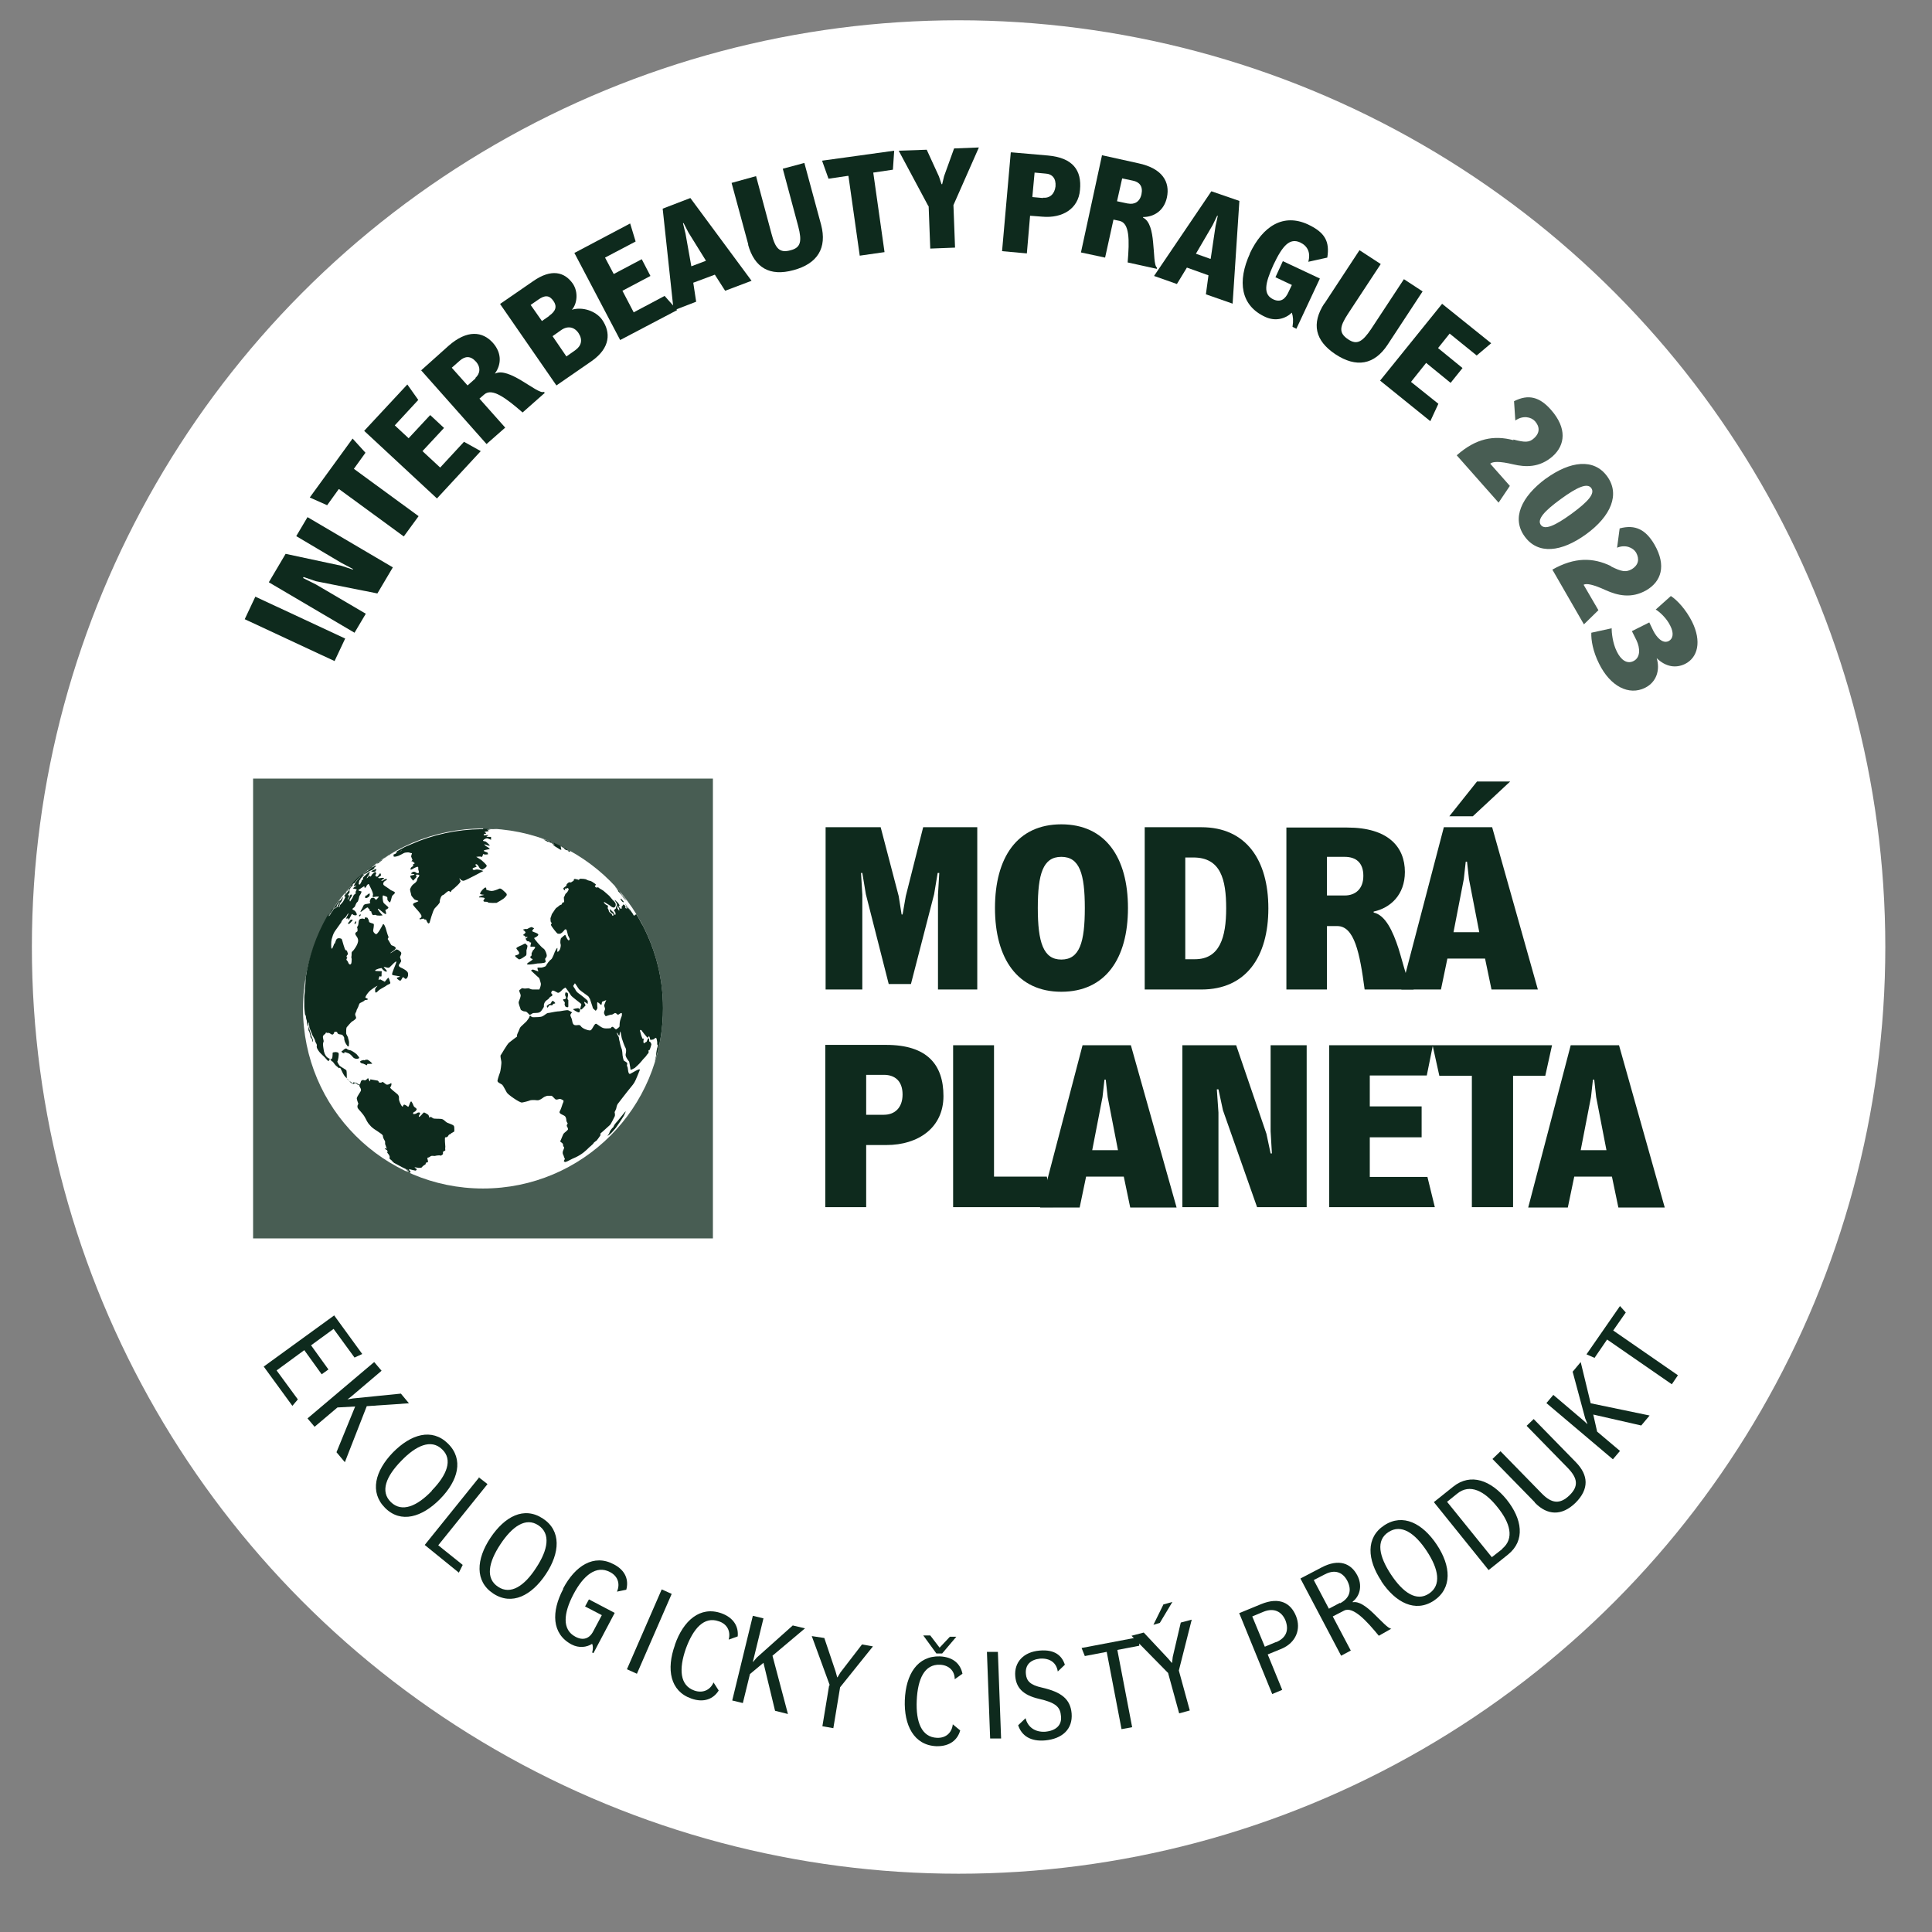 <svg xmlns="http://www.w3.org/2000/svg" xmlns:xlink="http://www.w3.org/1999/xlink" id="Layer_1" viewBox="0 0 60 60"><rect x="0" y="0" width="60" height="60" fill="#808080" stroke="none"/><defs><style>.cls-1{clip-path:url(#clippath);}.cls-2{fill:none;}.cls-2,.cls-3,.cls-4,.cls-5,.cls-6,.cls-7{stroke-width:0px;}.cls-3,.cls-4{fill-rule:evenodd;}.cls-3,.cls-6{fill:#0e2a1d;}.cls-4,.cls-7{fill:#fff;}.cls-5{fill:#485d53;}</style><clipPath id="clippath"><rect class="cls-2" x="7.29" y="23.73" width="45.54" height="15.76"></rect></clipPath></defs><circle class="cls-7" cx="29.77" cy="29.41" r="28.78"></circle><path class="cls-6" d="M7.6,19.23l.33-.7,2.79,1.3-.33.7-2.79-1.3Z"></path><path class="cls-6" d="M8.35,18.08l.52-.88,1.73.37.36.12v-.02s-.36-.19-.36-.19l-1.4-.83.35-.59,2.65,1.56-.48.81-1.91-.38-.38-.13-.02.03.4.2,1.55.91-.35.59-2.65-1.56Z"></path><path class="cls-6" d="M10.52,15.19l-.36.5-.54-.24,1.33-1.83.4.44-.36.5,2.01,1.47-.46.63-2.01-1.47Z"></path><path class="cls-6" d="M11.31,13.38l1.34-1.44.34.48-.73.79.43.4.67-.72.43.4-.67.72.55.51.74-.8.52.29-1.36,1.47-2.25-2.09Z"></path><path class="cls-6" d="M13.07,11.51l.86-.77c.58-.51,1.06-.45,1.38-.09.29.33.25.69.06.95h.01c.21-.1.51.04.8.21.32.19.61.41.71.36l.03.03-.69.61c-.53-.46-.95-.77-1.19-.56l-.15.13.8.9-.58.51-2.04-2.3ZM14.76,11.74c.15-.13.18-.33.02-.51-.17-.19-.34-.17-.5-.03l-.25.22.49.55.25-.22Z"></path><path class="cls-6" d="M15.53,9.44l1.03-.71c.56-.39.97-.29,1.23.08.18.27.13.63-.03.81h0c.32-.1.74.03.94.31.27.39.26.87-.32,1.28l-1.1.76-1.75-2.53ZM17.05,9.81c.22-.15.25-.3.14-.46-.13-.19-.27-.19-.48-.04l-.23.16.35.5.23-.16ZM17.86,10.88c.2-.14.24-.33.11-.53s-.34-.24-.54-.1l-.27.19.43.63.27-.19Z"></path><path class="cls-6" d="M17.83,7.86l1.74-.92.17.56-.95.5.27.51.87-.46.27.52-.87.46.35.67.96-.51.39.44-1.77.93-1.43-2.72Z"></path><path class="cls-6" d="M21.44,6.15l1.9,2.57-.82.31-.32-.5-.67.25.09.59-.7.27-.34-3.16.86-.33ZM21.92,8.09l-.54-.87-.15-.29h-.02s.08.33.08.33l.18,1.01.45-.17Z"></path><path class="cls-6" d="M23.24,7.6l-.52-1.92.76-.21.48,1.79c.12.46.25.61.6.51.31-.08.35-.28.23-.74l-.48-1.79.67-.18.52,1.92c.19.72-.11,1.21-.86,1.41-.73.2-1.21-.07-1.41-.8Z"></path><path class="cls-6" d="M26.34,5.46l-.61.09-.2-.56,2.24-.31-.04.59-.61.09.35,2.47-.77.11-.35-2.47Z"></path><path class="cls-6" d="M28.83,6.4l-.92-1.72.87-.03.38.83.08.24h.02s.06-.25.06-.25l.31-.86.77-.03-.79,1.79.05,1.32-.77.03-.05-1.32Z"></path><path class="cls-6" d="M31.4,4.73l1.15.1c.77.07,1.05.46.99,1.07-.05.59-.55.88-1.16.83l-.39-.03-.1,1.17-.77-.07.27-3.06ZM32.39,6.14c.21.02.36-.11.39-.35.02-.25-.1-.39-.32-.4l-.33-.03-.07.76.33.03Z"></path><path class="cls-6" d="M34.22,4.82l1.13.25c.76.16.99.59.89,1.06-.09.42-.41.61-.74.61v.02c.21.1.28.43.31.76.04.36.03.73.12.79v.04s-.91-.2-.91-.2c.06-.7.06-1.22-.25-1.29l-.19-.04-.26,1.18-.75-.16.65-3ZM35.03,6.32c.2.04.37-.05.42-.29s-.06-.38-.27-.42l-.33-.07-.16.71.33.07Z"></path><path class="cls-6" d="M38.49,6.24l-.21,3.19-.83-.29.08-.59-.67-.24-.31.51-.71-.25,1.78-2.63.87.3ZM37.6,8.03l.15-1.01.07-.32h-.02s-.14.29-.14.29l-.52.89.45.16Z"></path><path class="cls-6" d="M38.81,7.88c.41-.87,1.05-1.26,1.81-.91.53.25.68.53.6,1.03l-.59.13c.08-.28-.02-.49-.25-.6-.33-.15-.55.1-.83.69-.27.59-.33.93,0,1.08.22.1.37-.01.47-.24l.1-.21-.51-.24.23-.5,1.15.54-.73,1.56-.12-.06c.03-.19.02-.31-.02-.44-.2.19-.51.28-.83.13-.76-.35-.87-1.1-.47-1.97Z"></path><path class="cls-6" d="M41.13,9.43l1.09-1.66.66.43-1.02,1.55c-.26.4-.29.59.01.79.27.18.44.08.71-.32l1.02-1.55.58.38-1.09,1.66c-.41.62-.97.72-1.62.29-.63-.42-.75-.95-.34-1.58Z"></path><path class="cls-6" d="M44.78,9.43l1.53,1.23-.45.38-.84-.68-.36.45.76.62-.37.46-.76-.62-.47.59.85.68-.25.54-1.56-1.26,1.93-2.39Z"></path><path class="cls-5" d="M47,13.65c.35.09.49.1.64-.04.19-.17.18-.36.03-.53-.12-.13-.37-.19-.61-.02l-.04-.6c.45-.23.8-.13,1.15.27.5.57.44,1.09.05,1.44-.41.36-.85.34-1.23.25-.42-.1-.63-.09-.71-.02l.61.69-.35.52-1.3-1.47c.6-.53,1.15-.63,1.76-.47Z"></path><path class="cls-5" d="M50.03,17.59c.32.16.46.19.64.09.22-.13.25-.32.14-.52-.09-.15-.33-.26-.59-.15l.08-.6c.49-.13.81.04,1.08.5.38.66.21,1.15-.25,1.42-.47.27-.9.16-1.26,0-.39-.18-.6-.22-.69-.17l.46.79-.45.44-.98-1.7c.69-.39,1.26-.38,1.82-.11Z"></path><path class="cls-5" d="M48,14.87c.77-.56,1.5-.64,1.91-.08.41.56.12,1.24-.65,1.8-.77.56-1.5.64-1.91.07-.41-.56-.11-1.23.66-1.8ZM48.8,15.96c.52-.38.74-.63.62-.8-.12-.17-.43-.04-.95.34-.51.37-.74.63-.62.8.12.17.44.03.95-.34Z"></path><rect class="cls-5" x="7.86" y="24.18" width="14.28" height="14.28"></rect><g class="cls-1"><path class="cls-4" d="M15,25.73c3.09,0,5.59,2.5,5.59,5.59s-2.5,5.59-5.59,5.59-5.59-2.5-5.59-5.59,2.5-5.59,5.59-5.59"></path><path class="cls-3" d="M19.04,35.02s.03-.09.09-.15c.06-.06.22-.27.24-.29.02-.02.06-.08.06-.06,0,.02-.04.09-.06.14-.03.05-.09.14-.11.17-.02.03-.11.16-.13.19-.03.04-.12.14-.13.15-.01.01-.08.08-.09.08-.01.01-.06.04-.03,0,.02-.02.03-.03.03-.04,0,0,.03-.06.03-.07s.05-.08.07-.1c.02-.02.03-.03.03-.03M16.51,29.59c0,.09,0,.1-.03.11-.03.02,0,.03,0,.05.01.03.09.02.05.06-.04.04-.21.12-.15.14s.32-.03.32-.03c0,0,.21,0,.24-.04.02-.04-.03-.09,0-.12s.04-.06.04-.09c0-.03-.04-.17-.1-.21-.07-.04-.31-.32-.29-.33.02-.01.18-.08.11-.13-.07-.05-.18-.06-.17-.09,0-.03.06-.08.06-.08t-.08-.04s-.07.02-.1.04c-.03.02-.05.03-.08.02-.03,0-.09.02-.09.02,0,0,.09.07.08.09,0,.02-.08.08-.08.08t.07.03s0,.02-.01.04c0,0,.1-.03.08,0-.03.04-.06.01-.05.05,0,.04.04.04.03.06-.01.02.09,0,.09.04,0,.03.06-.02.04.04-.01.06-.03.09-.01.1.02.01.13-.02.14.02,0,.03-.08.11-.08.11t-.01.04M16.34,29.67s-.19.15-.23.12c-.04-.03-.15-.1-.1-.12.05-.01.13-.03.11-.09-.02-.06-.1-.11-.08-.14.02-.03.17-.09.17-.09,0,0,.11-.07.12-.04,0,.03.05.03.05.07,0,.04-.03.13-.03.13,0,0,0,.06,0,.11,0,.04-.02.07-.02.07M14.93,27.87s.15,0,.12.04c-.03.05-.05.05-.03.08.02.03.11,0,.13.03.01.03.27.02.27.02,0,0,.22-.12.25-.16.03-.04.11-.08.04-.15-.08-.07-.15-.16-.21-.13-.06.03-.17.07-.23.07-.07,0-.17-.04-.17-.04,0,0,.02-.11-.06-.05-.08.06-.14.16-.13.18.01.02.13.03.13.03,0,0-.17.04-.16.07.01.03.06,0,.06,0M19.27,27.92c.02.05.06.09.08.1,0,0,.04,0,.01-.03-.03-.04-.07-.08-.07-.08,0,0-.02,0-.02,0M17.57,30.81s-.04.07-.01.12c.02.04.03.07,0,.09-.02.02-.09,0-.07.04.02.04.06.06.05.1-.02.04.02.1.02.1,0,0,.1.06.09-.02,0-.07,0-.16,0-.18-.01-.02-.04-.02-.02-.09.02-.07.01-.11,0-.13-.02-.02-.05-.01-.05-.02M17.07,31.17s-.08.06-.09.07c0,.01.01.06.03.05.01-.01.04-.06.05-.07.01,0,.02-.01.06,0,.04.01.04-.02.06-.04.02-.02.09,0,.05-.05-.05-.05-.07-.06-.09-.03-.02.03-.05.08-.05.08t-.02,0M10.63,32.64s.1-.11.14-.07c.04.05.12.04.14.06.03.01.17.1.19.14.03.04.08.08.04.1-.04.02-.13.02-.18-.04-.04-.05-.1-.11-.14-.12-.04-.01-.12-.05-.13-.03,0,.01.02.04-.01.03-.04-.01-.06-.03-.07-.04,0,0,0-.03,0-.03M11.3,32.92s-.15.02-.11.07c.04.05.08.03.11.05.04.02.1.05.1.04,0-.01,0-.05.03-.04.03,0,.14,0,.13-.01-.01-.02-.11-.11-.15-.12-.05,0-.06,0-.07.01-.02.02-.05,0-.05,0M11.36,27.81s-.05.07,0,.08c.04,0,.09-.03.11-.06s.02-.1-.01-.08c-.03.02-.05.03-.06.05-.01.02,0,0,0,0,0,0,0,0-.01,0,0,0,0,.01,0,.01M10.81,28.66c0,.07.05.02.07,0,.02-.03.1-.09.06-.1-.03,0-.06,0-.08.04-.01.03-.05.06-.05.06M11.01,28.66s0,.05.01.04c.02-.02.05-.04.04-.06,0-.03,0-.06-.01-.03-.03.03-.04.06-.04.06M11.15,28.45s.01.02.03,0,.04-.06.02-.05-.03,0-.03.01c0,0-.02.02-.02.02,0,0,0,.02,0,.02M12.16,26.51s.03-.02.05-.03h0s-.02.01-.04.03c0,0,0,0,0,0M11.45,27.01c.08-.06.16-.13.24-.19h0s.03-.02.04-.03h0s0,0,0,0h0s0,0,0,0h0s0,0,0,0h0s0,0,0,0h0s0,0,0,0h0s0,0,0,0h0s0,0,0,0h0s0,0,0,0c0,0,.02-.01.03-.02h0c.12-.08.24-.16.36-.24h0s.02-.01.01,0c-.02.02-.04.03-.07.04-.03.02,0,0-.02.01-.02.01-.06.04-.08.05-.02.01,0,0,0,0,0,0-.02.02-.07.05-.05.03-.04.02-.06.04-.01,0-.01,0-.02,0,0,0-.05.03-.07.05-.03.02.01,0,.03-.02.02-.01.03-.02.04-.02.02,0,.05-.03.07-.03.02,0-.03.02-.05.04-.02.01-.02.02-.06.05-.03.03-.04.02-.07.03-.02,0-.04.02-.06.03-.02.01-.02.01-.03.02,0,0-.01,0-.01,0,0,0-.02.02-.03.03-.02.01-.05.04-.05.03,0,0-.04.03-.07.06-.02.02-.03.02-.03.03M11.27,27.16s.05-.05.08-.07c0,0-.02.01-.01.01,0,0,.01,0,.01,0,0,0,.01-.01.04-.04.03-.03.01,0,.01,0,0,0,.04-.03.08-.06.04-.03.05-.04.07-.06.02-.02.01,0,.01,0,0,0,.06-.04.08-.05.02-.01.04,0,.04,0,.01,0-.01.02-.05.05-.03.03,0,.01.01.01,0,0-.07.07-.09.07-.02,0-.08.04-.08.03,0,0-.07.05-.07.05,0,0-.03.03-.09.06-.05.03-.05.02-.05.02,0,0-.05.05-.06.04,0,0-.03.02-.04.02,0,0,.04-.05.05-.06,0,0,.03-.03.05-.04h0s0,0,0,0ZM11.06,27.36s.07-.07.11-.11c0,0,0,0,0,0-.01.02-.04.04-.06.06-.02.01-.06.05-.05.05h0,0ZM10.72,27.73v-.02s.02,0,.02,0c0,0,.04-.04.04-.05,0,0,.01-.02.02-.03.02-.03.05-.06.07-.08,0,0,0,0,0,.01,0,0,.05-.06.08-.09.03-.03-.01.02-.02.03,0,0-.06.07-.08.09-.03.03,0,0,0,.03,0,.02-.07.1-.08.11-.01.02-.06.08-.08.09,0,0,.01-.03.02-.05.01-.02,0-.02.01-.04M10.21,28.45c.12-.2.25-.39.4-.58-.02.02-.05.07-.06.08-.01.02,0,.06-.01.07,0,.02-.05.06-.07.08-.02.02,0,.03-.01.05,0,0-.02.03-.03.03,0,0-.04.03-.04.02,0,0-.02.02-.05.07-.03.05-.06.08-.07.11-.01.02-.03.04-.04.06h0ZM19.76,28.39c.06.1.12.2.17.3h0s-.01-.02,0,0c0,.01.03.05.03.05h0s0,0,0,0c.4.77.63,1.64.63,2.57,0,.6-.09,1.17-.27,1.71h0s.02-.05.02-.08c.01-.05.04-.16.04-.17,0-.02,0-.02,0-.06,0-.03.03-.18.04-.19,0-.02.02-.12.02-.1,0,.02-.03.03-.03.03,0,0,0-.07,0-.09,0-.02-.02-.13-.04-.13-.02,0-.07.05-.08.05,0,0-.1.03-.1,0,0-.03-.03-.12-.04-.1-.01.02-.03.06-.05.04-.02-.02-.16-.19-.17-.21,0-.02-.04-.03-.05-.02,0,0-.01.03,0,.04,0,.01.02.06.02.07,0,.02.04.13.05.15,0,.02.04-.02.04.02,0,.04-.02.08,0,.12.02.03.03-.01.05-.02.02,0,.05-.02.05-.04,0-.01.05-.11.05-.09,0,.02.02,0,.02.04,0,.03,0,.06,0,.06,0,0,.04.02.05.04,0,.02.02.03.02.05,0,.02-.05.18-.06.18-.01,0-.03,0-.03.02,0,.03.01.04,0,.07-.02.03-.05.05-.07.09-.02.03-.08.08-.15.17-.07.09-.2.2-.21.21-.02,0-.12.08-.13.04,0-.04-.04-.24-.04-.24,0,0-.13-.15-.11-.23.02-.08.02-.15,0-.19-.03-.04-.11-.27-.12-.31-.01-.03-.03-.17-.04-.2-.01-.03-.03.08-.03.11,0,.03-.03,0-.04-.02,0-.02-.05-.07-.05-.06,0,0,.03.08.04.09,0,.01.02.02.03.06,0,.04.02.12.03.15,0,.03.05.2.06.21,0,0,.02.09.02.14,0,.06.03.19.04.21,0,.02.12.06.11.1,0,.03-.02.07,0,.09.02.02.02.11.03.15.01.04.02.09.06.08.05-.02.32-.2.3-.12-.03.07-.13.33-.17.39-.04.07-.15.19-.21.27-.06.08-.26.33-.31.4-.04.07-.03.13-.06.18-.02.05-.04.07-.03.08,0,0,.02.08,0,.12-.02.04-.12.25-.15.27-.02.02-.18.16-.21.19-.03.03-.09.07-.09.09,0,.02.03.01,0,.05-.02.03-.09.13-.11.15-.03.02-.07.05-.09.07-.01.02-.02.04-.05.06-.03.03-.04.04-.09.08-.05.05-.1.1-.14.13-.03.03-.14.11-.22.15-.07.04-.16.07-.21.1-.06.03-.1.05-.12.06-.02.01-.07.02-.07.02,0-.01-.03-.03-.03-.03,0-.02.04-.06.03-.08-.02-.02-.03-.09-.05-.12-.02-.03-.02-.09,0-.13.02-.05.03-.07.03-.09,0-.02-.03-.04-.03-.05,0-.02,0-.06-.02-.08-.01-.02-.08-.05-.07-.07.02-.03.09-.23.11-.24,0-.01.13-.1.13-.13,0-.04-.02-.07-.03-.08,0-.01-.02-.05,0-.06,0-.01.02-.03.02-.05-.01,0-.04-.06-.04-.07,0-.01,0-.11-.05-.15-.05-.04-.19-.07-.16-.14.04-.07.07-.17.08-.2,0-.03.07-.13.03-.15-.04-.02-.08-.05-.12-.04-.04.01-.09.03-.12.01-.03-.02-.09-.1-.12-.11-.03,0-.13,0-.13,0,0,0-.08.02-.12.05-.04.03-.13.1-.2.09-.07-.01-.16-.01-.21,0-.04.02-.19.06-.26.07-.07.01-.44-.25-.47-.31-.03-.05-.11-.21-.14-.24-.03-.03-.16-.07-.15-.13.01-.06.07-.24.08-.26.01-.02.05-.27.04-.33-.01-.06-.04-.19-.02-.2.02-.02.19-.33.26-.39.07-.06.25-.19.25-.19,0,0-.02-.03.02-.11.04-.07.05-.15.1-.2.05-.05.12-.11.17-.16.05-.06.08-.11.09-.13,0-.02.02-.07.05-.03.03.04.08.03.11.03.03,0,.2,0,.25-.03.05-.02.13-.1.17-.1.04,0,.19-.04.3-.05.11,0,.29-.06.34-.03.05.03.11.05.1.07-.02.02-.07.06-.03.13.04.07.04.16.06.2.02.04.04.06.1.06.06,0,.11-.03.15.03.04.06.17.12.27.13.09.02.14-.25.22-.2.08.05.14.11.22.13.08.02.22,0,.22,0,0,0,.03-.08.09-.02.06.06.07.07.1.04.04-.02.08-.07.08-.07,0,0,0-.13.02-.19.02-.06.04-.12.05-.14,0-.02.02-.1-.02-.09-.04.01-.09.07-.11.05-.02-.02-.07-.07-.1-.04-.03.02-.08.05-.1.04-.02,0-.17.05-.17.05,0,0-.06-.07-.05-.12,0-.04.03-.07.03-.11,0-.04-.04-.09-.02-.13.02-.04.05-.14.06-.14.02-.01-.11.04-.13.05-.01,0-.01.1-.03.1-.01,0-.11-.11-.12-.08-.01.03,0,.08,0,.14.02.06-.05.12-.05.12,0,0-.09-.07-.09-.09,0-.02-.08-.24-.08-.25,0-.02-.04-.08-.06-.11-.02-.02-.23-.16-.28-.21-.04-.04-.13-.21-.14-.19-.02.03-.05.08-.05.08,0,0,.03.06.05.08.02.02.02.08.12.15.1.07.27.21.28.23.01.02,0,.1,0,.1,0,0-.11-.09-.11-.06,0,.03.06.1.04.11-.02.02-.12.14-.14.12-.02-.02-.03,0-.03.02,0,.02,0,.06-.03.07s-.2-.09-.18-.1c.02-.01.12-.03.15-.03.03,0,.07.05.07.02,0-.02.02-.07.02-.09,0-.01.03-.04,0-.07-.03-.03-.29-.22-.31-.26-.02-.04-.16-.24-.17-.24-.01,0-.06.04-.08.05-.02.02-.11.13-.16.11-.05-.02-.15-.1-.18-.05-.03.05-.03.06,0,.09.03.02.01.05,0,.06,0,.01-.05.01-.08.06-.03.05-.09.07-.1.09-.02.01-.06.06-.07.13,0,.06.01.03-.01.08-.03.04-.07.13-.13.15-.06.03-.19.01-.21.03-.03.02-.08.05-.09.05,0,0-.07-.07-.08-.08,0-.01-.07-.04-.09-.03-.02,0-.11-.04-.11-.06,0-.02-.08-.19-.06-.24.02-.05.06-.15.06-.19,0-.04-.03-.1-.03-.1,0,0-.03-.06,0-.08.04-.02.06-.06.09-.05.03.01.06.01.09.01.03,0,.1-.02.12,0,.02.01.06.03.11.03.05,0,.19,0,.2,0,0,0,.07-.15.04-.21-.02-.06-.03-.14-.06-.16-.03-.02-.24-.22-.24-.22,0,0,.04-.03.06-.03.02,0,.2.08.17.05-.02-.03-.04-.11-.02-.11.02,0,.09,0,.11,0,.02,0,.13-.03.14-.05.01-.02.07-.11.08-.12.02-.01.03-.05.08-.08.05-.03.12-.24.12-.24,0,0,.07-.14.08-.12.01.02-.02.13.01.12.03-.01.05-.05.06-.06.01-.01.05-.12.03-.18-.02-.06,0-.18.02-.19.02-.01.12-.12.13-.09.01.03.08.19.11.16.03-.02.02-.03.02-.05,0-.01-.04-.07-.05-.1-.01-.03-.04-.18-.05-.18s-.03-.02-.05,0c-.02.02-.06.08-.11.11-.04.03-.1.02-.12.01-.01,0-.2-.23-.2-.27,0-.04.04-.03.02-.06-.02-.02-.04-.06-.03-.07,0-.02-.01-.08,0-.09.01,0,.03-.11.05-.13.02-.02.09-.14.12-.17.04-.02.12-.1.14-.1.02,0,.03,0,.05-.05.01-.05.07,0,.06-.06,0-.05-.02-.13,0-.14.01,0,.03-.08.05-.1.03-.01.06-.07.07-.08,0-.01.03-.05.02-.06,0,0-.02-.04-.04-.03-.01,0-.04.02-.04.02,0,0-.04-.02-.04.01,0,.03.03.04.02.04,0,0-.03,0-.04-.01-.01-.01-.04-.05-.01-.07.02-.02.07-.05.08-.06,0-.01,0-.05.03-.07.02-.02.06-.05.06-.04,0,0,.03.01.06,0,.02-.01.05-.04.07-.04.01,0,0-.02.01-.04.01-.01.03-.04.05-.02.02.01.06,0,.08.02.02.01.02,0,.03,0,.01,0,.02-.03.04-.03.01,0,.17,0,.2.03.02.02.12.04.12.04,0,0,.03.01.06.03.02.02.14.08.1.1-.04.02-.02.04-.02.04,0,0,.03.05.06.03.03-.01.05,0,.08.03.03.02.11.06.14.09.03.03.12.1.16.14.04.05.09.11.11.13.02.02.05.04.07.08.03.04.02.06.02.09,0,.02-.03.06-.04.06-.01,0-.03.01-.05,0-.01,0-.06-.03-.09-.06-.03-.02-.16-.1-.16-.1,0,0-.04-.02-.02.02.03.04.08.07.08.07,0,0,.05,0,.04.05,0,.04-.02.03,0,.06.02.03.03.06.03.08,0,.01.02.03.04.05.03.02.05.03.06.06,0,.03.02.03.03.03.01,0,.02-.05,0-.06-.01,0-.04-.03-.07-.05-.03-.02-.02-.04-.03-.06,0-.02,0-.06.04,0,.05.05.07.06.08.08.01.02.03.08.05.06.01-.02.01-.05,0-.07,0-.02-.04-.05-.04-.06,0-.02.04-.06.05-.06.01,0,.02-.07.02-.08,0,0,.02-.01.03.03.01.04,0,.04.02.06s.03.05.04.06c0,0,0-.05,0-.07-.01-.02-.02-.04-.04-.06-.02-.02-.04-.03-.03-.05,0-.03,0-.04,0-.04,0,0-.01-.02-.03-.05-.02-.03-.03-.05-.04-.06-.02-.02.03,0,.04.02.02.02.05.04.07.07.02.03.04.05.04.07,0,.01,0,.01-.01.02-.01,0-.03,0-.02.01.02.02.02.02.04.05.02.03.06.03.06,0,0-.03-.01-.04,0-.05.02,0,.04-.06.05-.06,0,0,.03.01.04.02.01.01.01.03.02.04.01.02,0,.02,0,.03,0,0,0,0,0,.01,0,.01.04.03.04.03,0-.01,0-.02,0-.02,0-.01,0-.01,0-.01t-.03-.04s0-.02.02,0c.02.03.03.04.04.05.01.01.02.01.03.03.01.01.01,0,0,0,0,0,0-.02,0-.02t.02.04s.02.03.03.04c0,0,.03.05,0,0-.03-.05-.02-.04-.06-.09-.04-.05-.03-.05-.06-.08-.03-.03-.02-.04-.02-.04,0,0,.03.05.06.08.02.03.05.06.08.1.03.04.04.06.07.1.03.04,0,.01.05.08h0s0,0,0,0ZM19.12,27.54s.08.09.12.14h0s0,0,0,0c.01.02.02.03.06.09.04.06.16.2.16.2-.01,0-.08-.07-.08-.07-.03-.03-.05-.08-.09-.12-.03-.04-.1-.11-.1-.11,0,0,.02,0,0-.02-.01-.02-.05-.06-.04-.06,0,0,.02.01,0,0-.01-.01-.03-.04-.05-.05M17.06,26.12s.08.03.12.05h0s.01,0,.02,0c.04.02.09.04.09.04,0,0-.01,0,0,0h0s.09.04.13.06h0s0,0,0,0c-.05-.02-.07-.03-.08-.04,0,0,.07.04.12.06.03.02.09.05.11.06.02.01.02.01.03.02,0,0,.06.03.08.04.03.02.02.02.02.03,0,.01-.02.02-.04.01-.02,0,0-.02,0-.03,0-.01-.07-.01-.11-.04-.04-.02-.02-.02-.02-.03,0,0-.05-.03-.05-.03,0,0-.05-.03-.06-.05-.01-.01,0,.09.01.1.01.02,0,.03-.04.01-.04-.02-.17-.11-.21-.13-.03-.02.05,0,.05-.01,0-.01-.07-.02-.09-.04-.03-.02.02,0,.02-.01,0,0,.05.01.04,0-.01-.01-.08-.01-.1-.02-.02,0-.06-.03-.07-.04-.01,0,0,0,0,.02,0,.01-.06-.03-.09-.05,0,0-.02,0-.02,0,0,0-.03-.01-.02-.01.01,0,.06.03.06.02,0,0-.04-.02-.07-.04-.03-.01-.05-.02-.07-.03-.02,0,.12.04.15.05.04.01.1.04.09.04-.01,0,0,0,.01,0h0ZM15,25.73c.14,0,.29,0,.43.02h0s-.07,0-.07,0c0,0-.06,0-.1,0-.04,0-.08,0-.11,0-.02,0-.05,0-.07,0-.02,0,.02,0,.06,0,.03,0,.04,0,.12,0,.07,0,.07,0,.09,0s0,0-.05,0c-.05,0-.1-.01-.13,0-.03,0-.03,0-.05.01-.02,0,0,0,.04,0,.05,0,.03,0,.03,0h.05s-.09.02-.09.02c0,0,.03.03.03.03,0,0-.1.02-.12.02-.02,0,0,.02.03.04.03.02-.01.02-.04.03-.03,0-.02.02-.03.03,0,.02.04.01.06.01.02,0,.08-.01.09,0,0,0-.05.03-.06.04-.02.01.07.01.09.01.01,0,.05,0,.05,0,0,0,0,.09,0,.09,0,0-.07-.03-.1-.04-.04-.02-.11.02-.14.05-.04.03.05.04.06.04.02,0,.14.11.14.13,0,.02-.14-.03-.16-.04-.03,0,.04.06.08.08.04.02.09.07.08.07-.01,0-.13.02-.18.04-.04.02.09.06.1.06s.03.06.03.06c0,0-.11.02-.13,0-.03-.03-.04.04-.04.04,0,0-.02.06-.04.04-.02-.02-.16,0-.16,0,0,0,.12.07.16.1.04.03.13.12.16.16.03.04-.07.11-.12.13-.05.02-.1-.05-.1-.05,0,0-.05-.1-.09-.11-.05-.01-.04.04,0,.06.03.02-.08.04-.11.06-.03.02,0,.08.07.05.08-.03.25.04.25.04,0,0-.52.28-.6.3-.08.02-.14-.08-.14-.08,0,0,0,.05.03.09.03.04-.22.25-.26.28-.04.03-.04.1-.08.04-.04-.05-.17.12-.21.12-.04,0-.1.14-.09.2,0,.06-.1.14-.16.21-.06.07-.16.45-.16.45,0,0-.04.02-.04.02,0,0-.04-.05-.06-.1-.01-.05-.05,0-.07-.04-.02-.04-.13.04-.14,0-.01-.04.04,0,.06-.08.02-.06-.22-.29-.25-.34-.03-.05-.01-.07.11-.11.12-.04-.05-.05-.08-.08-.02-.03-.1-.1-.1-.14,0-.03-.05-.16-.03-.19.02-.04.05-.11.11-.15.06-.04.1-.08.11-.14,0-.05.05-.07.06-.11,0-.04,0-.03-.07-.04-.06,0-.01.07-.01.07q-.05.06-.11.12s-.09-.1-.09-.14c0-.03.13-.03.13-.05,0-.03-.12-.01-.1-.04.02-.03.08-.07.14-.03.06.05.1.03.1-.01,0-.04-.03-.06-.02-.13,0-.06-.06-.02-.11,0-.05.02-.12.08-.13.05,0-.03,0-.04.03-.07.02-.02.07-.03.05-.06-.02-.03,0-.02.04-.05.03-.03,0,0-.03-.05-.03-.04-.09,0-.05-.04.04-.04,0-.06,0-.07,0-.01-.01-.04-.02-.05,0-.01,0-.05.02-.09.02-.04-.04-.02-.07-.04-.04-.02-.12,0-.14,0-.03,0-.11.06-.21.1-.09.03-.13.03-.14.02-.02,0,0-.01,0-.03,0-.02-.03,0-.02-.02.02-.02.06-.03.08-.04.02-.02.02,0,.07-.04.04-.03.07-.03.11-.05.04-.02-.02,0-.02,0,0,0-.09.05-.12.07-.03.02-.06.02-.03,0,.03-.02.03-.02.03-.03.01-.02-.05.01-.04,0,.01-.01.16-.09.2-.11.03-.02.02-.01.07-.04.04-.02.11-.05.14-.06.03-.01.06-.03.09-.04.02,0,.02,0,0,0h0c.66-.29,1.39-.45,2.16-.46-.01,0-.03,0-.04,0-.04,0,.05,0,.07,0,.02,0,.03,0,.03,0h0ZM12.73,36.43h0s-.02-.01-.03-.02c-.02,0-.08-.04-.09-.04,0,0-.02-.01.01,0,.03.01.05.02.06.02,0,0-.05-.03-.03-.02.02,0,.07.03.06.01-.02-.02-.13-.06-.11-.06.02,0,.11.04.12.03,0,0-.03-.05-.01-.04.02,0,.21.06.21.04,0-.01.03-.04.03-.04,0,0-.09-.05-.07-.06.02,0,.11.02.12.02,0,0,.07,0,.09-.01.02-.01.03-.04.05-.05.02-.02.04-.03.06-.04.02,0,.02-.05.03-.06,0-.01.06-.01.06-.02,0-.01,0-.02,0-.04,0-.02-.04-.1,0-.1.04,0,.07-.04.1-.05.03-.01.07,0,.11,0,.03-.01.1-.02.14-.02.03,0,.04.02.07,0,.02-.02.02-.01.04-.03.02-.02-.01-.07.02-.09.04-.02.07-.03.06-.05s0-.08,0-.1c0-.02-.03-.29,0-.29.02,0,.05,0,.07-.02.02-.02.04-.07.06-.07.02,0,.05-.03.06-.04.01,0,.05-.03.07-.04.02-.01.02,0,.02-.06,0-.06,0-.11-.02-.13-.01-.02-.09-.05-.14-.07-.04-.02-.05-.01-.1-.05-.05-.04-.08-.08-.14-.09-.06-.01-.23,0-.26-.02-.03-.02-.08-.06-.09-.04-.01.02-.03.03-.03.01,0-.02-.02-.07-.03-.08-.01,0-.11-.08-.14-.07-.03.02-.13.16-.15.13-.02-.03.06-.1.03-.12-.03-.03-.09,0-.11.02-.02.01-.09.03-.1.01-.01-.01.01-.06.04-.06.02,0,.07-.06.07-.08,0-.03-.06-.06-.08-.08-.02-.02-.07-.19-.1-.16-.04.03-.06.18-.09.16-.03-.02-.1-.08-.13-.06-.03.02-.02.08-.05.05-.04-.03-.1-.18-.1-.22,0-.05.01-.09-.03-.14-.04-.05-.28-.21-.24-.24.04-.02.05-.14.02-.12-.03.02-.11.07-.16.03-.05-.04-.1-.09-.12-.06-.03.03-.11,0-.1,0,.02,0-.02-.05-.03-.05-.01,0-.23-.04-.23-.04,0,0,0,.07-.02.06-.01-.02-.05-.1-.05-.1,0,0-.08.09-.11.07-.03-.01-.1-.03-.12.06-.02.1-.08.09-.1.07-.01-.02-.08-.05-.11-.07-.03-.01,0,.07-.07.01-.07-.05-.14-.1-.15-.13,0-.04,0-.21-.01-.24,0-.03-.17-.11-.21-.15-.04-.05-.09-.14-.07-.14.01,0,.06-.23.03-.26-.03-.04-.18-.03-.18,0,0,.04,0,.19-.04.19-.03,0-.18-.02-.23-.24-.04-.23-.03-.24-.02-.27,0-.03.02-.04.01-.06,0-.01-.03-.11-.02-.14.01-.03.06-.07.07-.07,0,0,.02-.06.04-.04.02.02.05,0,.08.01.03.01.07.05.1.05.03,0,.04-.03.05-.04,0-.01.01-.06.05-.05.03.02.04-.02.06.04.02.05.09.04.11.05.02,0,.03,0,.05.02.02.03.05.05.05.09,0,.04,0,.05.02.11.02.05.06.11.07.12,0,.02.04.03.05.03,0-.01.01-.08.01-.12,0-.05-.02-.1-.03-.14,0-.05-.06-.1-.06-.16,0-.06,0-.16.02-.18.02-.02.13-.16.17-.18.04-.02.12-.08.12-.11,0-.03-.03-.07-.03-.11,0-.03.03-.07.04-.1,0-.04.03-.07.04-.1.02-.03.04-.12.06-.14.02-.02.13-.06.15-.09.02-.03.1,0,.1-.04,0-.04-.09-.02-.07-.07.02-.05.07-.12.11-.16.03-.05.28-.21.26-.18-.02.03-.08.07-.07.12,0,.06,0,.1.04.08.04-.02.05-.06.14-.11.1-.06.15-.08.18-.11.04-.03.13-.04.11-.09-.02-.04-.04-.17-.07-.14-.03.03-.1.12-.1.12q-.08-.04-.15-.08s-.05.06-.04,0c0-.06.04-.1.04-.1,0,0,.04.05.05-.01,0-.05,0-.11.01-.13,0-.02-.23,0-.21-.03.01-.04.21-.09.21-.07,0,.02.03.04.06.07.03.03.11.06.09.01-.01-.04-.13-.13-.08-.12.05,0,.13.05.17.01.04-.03.2-.22.21-.17,0,.05-.16.37-.13.4.02.03.25.04.24.06-.01.02-.14.02-.08.07.06.05.09.08.12.03.03-.05.05-.1.07-.08.02.02.06.05.06.05,0,0,.04,0,.06-.04.02-.04.03-.07.02-.14-.01-.07-.17-.15-.22-.17-.05-.02-.08-.06-.06-.09.02-.02.06-.09.07-.11,0-.02-.04-.12-.04-.13,0-.01.07-.11.03-.15-.04-.04-.11-.1-.15-.08-.04.03-.22.15-.17.1.04-.04.2-.11.15-.17-.05-.06-.12-.04-.14-.09-.02-.04-.1-.17-.1-.17,0,0,.04-.05.02-.08-.02-.03-.08-.25-.08-.25,0,0-.06-.18-.09-.12-.03.06-.17.33-.22.3-.05-.03-.09-.08-.08-.12,0-.03.04-.18.01-.2-.03-.02-.14-.03-.14-.07,0-.04-.04-.11-.05-.12-.01,0-.07-.02-.08,0,0,.02,0,.05-.02.04s-.05-.02-.07-.01c-.02,0-.07,0-.09.05-.02.04-.01.14-.04.18-.03.04-.02.04-.01.07,0,.03.01.05,0,.09-.02.03-.11.04-.04.14.08.1.07.17.04.25-.03.08-.11.19-.13.21s-.05.04-.05.07c0,.03,0,.11-.01.13,0,.02.02.07.01.1,0,.03,0,.14-.05.13-.04,0-.05-.05-.07-.09-.02-.04-.05-.04-.04-.07,0-.03.04-.03.02-.05-.01-.02-.03-.02-.01-.06.01-.03.05-.03.03-.08-.02-.05-.02-.09-.06-.09-.04,0-.11-.33-.13-.35-.02-.02-.11-.04-.15,0-.04.04-.06.17-.07.14-.01-.02-.06.18-.09.16-.02,0-.02-.22,0-.29.02-.07.05-.18.1-.25.05-.07.2-.28.2-.28,0,0,0-.02.02-.05.03-.03.03-.04.05-.06.02-.01.07-.05.08-.07.01-.02.07-.12.07-.09,0,.03-.08.15-.07.16,0,0,.07-.02.07,0,0,.04,0,.06.03,0,.04-.06.07-.17.1-.14.02.04.12.05.13.02,0-.02,0-.05-.04-.1-.03-.05-.12-.06-.09-.09.02-.03.07-.04.08-.09.02-.05.04-.1.07-.12.03-.02.06-.18.06-.18,0,0,.09-.13.06-.15-.03,0-.11-.03-.09-.04.01,0,.2-.15.19-.11-.02.05.04.05.05.01.01-.04.08-.12.09-.07.02.04.15.28.12.33-.02.05.01.06.01.06,0,0,.2-.04.17,0-.04.04-.08.1-.09.08-.02-.02-.05-.07-.09-.06-.05,0-.07.02-.09.09-.02.07.05.07-.03.09-.07.02-.15,0-.18.08-.03.09-.1.16-.08.18.02.01.21-.18.23-.13.02.05.06.04.05.08,0,.04.05.02.05.04,0,.02.03.11.06.11.03,0,.07-.02.09,0,.02.02.21.02.2,0-.01,0-.18-.2-.14-.2.04,0,.23.21.25.16.01-.04-.03-.11-.02-.12s.11-.05.09-.08c-.01-.03-.13-.11-.15-.15-.02-.03-.05-.25,0-.22.04.02.13.03.12.08,0,.05,0,.05.01.07.02.02.06.09.08.05.03-.05.04-.17.07-.2.03-.03.09-.07.07-.1-.02-.03-.13-.06-.14-.08-.02-.02-.18-.12-.2-.14-.02-.02-.03-.05,0-.1.03-.04.13-.07.09-.09-.04-.02-.11.04-.11.04,0,0-.08.04-.05,0,.04-.05.1-.05.07-.07-.03-.02-.09,0-.11,0-.02.01-.1,0-.05-.03.05-.04.08-.04.07-.06,0-.03-.01-.1-.06-.02-.05.08-.07.07-.08.06,0-.01-.04,0-.03-.04,0-.03.04-.06.02-.07-.02-.01-.02-.03-.03-.03-.01,0,0-.02.02-.04.02-.02.02-.07-.01-.05-.04.02-.13.06-.13.07,0,.01.07.02.07.02,0,0,.06-.03.04,0-.02.02-.06.05-.08.07-.02.03-.05.09-.07.07-.02-.01,0-.05-.03-.02-.02.03-.07.09-.07.07,0-.02.07-.1.07-.11,0-.01.03-.1.03-.1-.01,0-.22.19-.22.2,0,.02.02.03,0,.05-.01.02-.04.03-.04.04,0,.01,0,.03-.01.04-.01.02-.04.08-.05.08,0,0-.04,0-.03-.03.01-.03.01-.08.02-.09,0-.02.03-.03.04-.04,0,0-.02,0,0-.03.02-.02.17-.17.16-.17,0,0-.14.09-.17.12-.03.03-.12.13-.15.18-.03.05-.06.11-.05.11.01,0,.1-.04.07-.01-.03.02-.11.08-.1.08.01,0,.12.03.12.03,0,0-.05.09-.04.1,0,0,.02,0,.01.02-.01.02-.06.04-.07.07-.02.03-.02.06-.05.1-.03.04-.04.06-.05.08-.02.02-.04-.05,0-.09.03-.04.05-.08.05-.1,0-.03-.04-.02-.05-.01,0,0-.06.14-.07.14-.01,0-.03.01,0-.03.02-.04.05-.09.04-.1,0-.01-.08.03-.04-.02.03-.05.05-.07.05-.08,0,0-.03-.05.03-.13.06-.07.07-.08.07-.09,0-.01-.05.03,0-.03.07-.06.03-.02.04-.02.01,0,.05-.05.05-.06,0,0,.07-.09.08-.1.02-.02.08-.07.07-.08,0,0-.07.05-.08.06-.01,0-.03.02-.04.04-.01.01-.07.07-.09.09-.02.02,0,0-.03.04-.02.03-.05.07-.06.08,0,.01-.01.03-.03.06-.02.03-.06.07-.07.09,0,0-.03.03-.05.06-.02.03,0,.01-.02.05-.03.04-.03.04-.04.06,0,.02.05.02.03.05-.01.02-.05.12-.09.16-.03.03-.07.08-.08.09,0,.01,0,.04-.01.05-.02,0-.03,0-.02-.02,0-.02.05-.08.04-.09-.01,0,0-.02.01-.03.01,0,.05-.06.06-.1.02-.04.03-.1,0-.05-.04.05-.04.06-.04.06,0,0-.08.08-.07.1,0,.03.03,0,.03,0,0,.01.03-.01,0,.01-.02.03-.06.05-.06.07,0,.02-.01.05-.02.05,0,0-.11.07-.11.06,0,0,0-.04-.04,0-.03.04-.06.09-.06.1,0,.01,0,.04-.02.05-.01.02-.06.1-.05.08,0-.02.03-.07.02-.08,0,0,0,0,0,0t-.03.04s-.02.03-.03.05h0c-.33.58-.56,1.23-.66,1.92h0s0,.03,0,.06c0,.08-.01.13-.02.24,0,.12-.02.21-.02.28,0,.07,0,.2,0,.29,0,.08.02.2.02.23,0,.03.03.04.03.08,0,.04.02.11.03.14,0,.03,0,.08.02.12,0,.03.02.03.03.06,0,.03,0,.06,0,.06,0,0,0,.01,0,.04,0,.02.02.03.03.06,0,.02.02.07.03.11,0,.04,0,.04.01.06.01.03.02.01.03.04.01.03.01,0,.02.04,0,.03,0,.04.01.05,0,0,.02,0,.01-.04,0-.03-.01-.04-.03-.08-.02-.04-.03-.1-.04-.12,0-.02-.01-.04-.01-.04,0,0-.06-.2-.06-.2,0-.01-.02-.09-.01-.1,0-.02,0-.03.02,0,0,.04,0,.04.01.07.01.03,0,.07.02.1.02.04.06.16.07.18,0,.02.03.05.05.1.02.04.04.06.05.12.02.06.05.08.05.12,0,.04-.01.05,0,.07,0,.02.04.09.08.14.04.05.12.12.16.16.04.04.12.15.13.12,0-.03.04-.08.05-.06.02.02.02.06.05.07.03,0,.07.08.1.11.02.03.1.08.11.1.02.02.03-.06.08.06.05.11.06.12.09.17.03.05.16.16.17.18,0,.02.08.09.13.08.04-.02.04-.07.09-.02.05.04.08.02.08.07,0,.05.08.11.04.18-.04.07-.12.18-.12.22,0,.04.05.17.05.17,0,0-.05.06-.02.13.03.06.16.16.24.32.08.16.09.16.18.26.1.1.35.22.36.28,0,.05.03.11.05.14.02.03.02.04.02.05,0,0,0,.04,0,.06,0,.02.02.06.02.06,0,0,.03.1.03.1,0,0-.07-.04-.06-.01.02.03.06.04.07.05.01.02.02.04.02.05,0,0-.01.01-.02.01,0,0,.02.04.04.06.01.01.02.02.02.03,0,0,.02.03.02.04,0,0,0,.03,0,.05,0,.01,0,.02,0,.03,0,0,.03.02.03.02,0,0-.02,0,0,0,.01.01.03.03.05.04,0,0-.02,0-.01,0,0,0,.01.01.03.03.02.02.05.04.04.04,0,0-.03-.02,0,0,0,0,0,0,.01,0h0c.16.09.33.18.5.25"></path><polygon class="cls-6" points="25.64 30.73 26.78 30.73 26.78 27.79 26.74 27.11 26.78 27.11 26.89 27.77 27.6 30.56 28.29 30.56 29.01 27.77 29.12 27.11 29.17 27.11 29.13 27.79 29.13 30.73 30.35 30.73 30.35 25.69 28.67 25.69 28.13 27.83 28.03 28.4 28 28.4 27.91 27.83 27.35 25.69 25.64 25.69 25.64 30.73"></polygon><path class="cls-6" d="M32.96,29.8c-.56,0-.73-.54-.73-1.6s.16-1.59.73-1.59.73.53.73,1.59-.16,1.6-.73,1.6M32.96,30.8c1.37,0,2.07-1.03,2.07-2.6s-.7-2.6-2.07-2.6-2.06,1.03-2.06,2.6.7,2.6,2.06,2.6"></path><path class="cls-6" d="M35.55,30.73h1.76c1.39,0,2.08-1.02,2.08-2.52s-.69-2.52-2.08-2.52h-1.76v5.04ZM36.81,29.79v-3.16h.25c.85,0,1.02.68,1.02,1.58s-.2,1.58-.97,1.58h-.29Z"></path><path class="cls-6" d="M39.95,30.73h1.26v-1.97h.32c.53,0,.7.83.85,1.97h1.52v-.07c-.18-.05-.29-.64-.47-1.21-.17-.52-.4-1.03-.77-1.11v-.03c.51-.11.97-.51.97-1.23,0-.78-.52-1.38-1.79-1.38h-1.89v5.04ZM41.21,27.81v-1.2h.55c.35,0,.58.18.58.59s-.25.61-.58.61h-.55Z"></path><path class="cls-6" d="M45.14,28.95l.32-1.65.06-.54h.04l.06.54.32,1.65h-.79ZM44.84,25.69l-1.32,5.04h1.23l.2-.96h1.17l.2.96h1.44l-1.42-5.04h-1.5ZM45.01,25.35h.73l1.16-1.08h-1.03l-.86,1.08Z"></path><path class="cls-6" d="M26.9,34.63v-1.25h.55c.35,0,.58.2.58.61s-.24.63-.58.63h-.55ZM25.64,37.49h1.26v-1.93h.63c.99,0,1.77-.54,1.77-1.52s-.51-1.59-1.78-1.59h-1.89v5.04Z"></path><polygon class="cls-6" points="29.6 37.49 32.7 37.49 32.51 36.54 30.87 36.54 30.87 32.46 29.6 32.46 29.6 37.49"></polygon><path class="cls-6" d="M33.92,35.72l.32-1.65.06-.54h.04l.06.54.32,1.65h-.79ZM33.62,32.46l-1.32,5.04h1.23l.2-.96h1.17l.2.96h1.44l-1.42-5.04h-1.5Z"></path><polygon class="cls-6" points="36.72 37.49 37.84 37.49 37.84 34.55 37.79 33.83 37.84 33.83 37.98 34.48 39.04 37.49 40.58 37.49 40.58 32.46 39.46 32.46 39.46 35.13 39.5 35.82 39.46 35.82 39.33 35.21 38.39 32.46 36.72 32.46 36.72 37.49"></polygon><polygon class="cls-6" points="41.28 37.49 44.56 37.49 44.33 36.55 42.54 36.55 42.54 35.32 44.15 35.32 44.15 34.36 42.54 34.36 42.54 33.4 44.31 33.4 44.5 32.46 41.28 32.46 41.28 37.49"></polygon><polygon class="cls-6" points="45.71 37.49 46.99 37.49 46.99 33.41 47.99 33.41 48.2 32.46 44.49 32.46 44.7 33.41 45.71 33.41 45.71 37.49"></polygon><path class="cls-6" d="M49.09,35.72l.32-1.65.06-.54h.04l.06.54.32,1.65h-.79ZM48.78,32.46l-1.32,5.04h1.23l.2-.96h1.17l.2.96h1.44l-1.42-5.04h-1.5Z"></path></g><path class="cls-6" d="M10.37,40.84l.88,1.21-.24.11-.65-.89-.7.51.54.75-.21.15-.54-.75-.86.63.66.9-.17.2-.89-1.22,2.19-1.59Z"></path><path class="cls-6" d="M11.63,42.31l.22.26-.93.79-.13.1h0s.17-.03.17-.03l1.49-.15.25.3-1.31.09-.68,1.74-.26-.31.58-1.42-.55.03-.71.6-.22-.26,2.07-1.75Z"></path><path class="cls-6" d="M12.2,45.11c.56-.57,1.21-.77,1.71-.28.5.49.32,1.15-.24,1.72-.56.57-1.22.77-1.71.28s-.31-1.15.24-1.72ZM13.41,46.29c.47-.48.66-.96.32-1.28-.34-.33-.81-.12-1.27.36-.47.48-.66.95-.32,1.28.34.33.81.13,1.27-.35Z"></path><path class="cls-6" d="M14.87,45.88l.27.21-1.53,1.9.76.61-.12.24-1.06-.86,1.7-2.11Z"></path><path class="cls-6" d="M15.23,47.76c.44-.66,1.04-.99,1.63-.6.58.38.53,1.07.09,1.73s-1.05.98-1.63.6c-.58-.38-.53-1.07-.09-1.73ZM16.65,48.69c.37-.56.46-1.06.07-1.32-.39-.26-.81.03-1.18.59-.37.56-.47,1.06-.07,1.32.39.26.82-.03,1.18-.59Z"></path><path class="cls-6" d="M17.49,49.33c.37-.7.95-1.08,1.57-.75.37.19.47.49.39.79l-.29.06c.11-.25.02-.49-.22-.61-.42-.22-.82.1-1.13.69-.31.59-.36,1.1.06,1.32.24.13.44.06.56-.18l.26-.49-.52-.27.12-.22.8.42-.66,1.25-.04-.02c.03-.1.03-.2,0-.27-.17.11-.41.14-.64.02-.62-.33-.63-1.02-.26-1.72Z"></path><path class="cls-6" d="M20.55,49.36l.31.14-1.08,2.48-.31-.14,1.08-2.48Z"></path><path class="cls-6" d="M20.96,51.08c.26-.75.78-1.21,1.44-.98.39.14.54.42.51.72l-.28.1c.07-.26-.05-.49-.31-.57-.45-.16-.79.22-1.02.85-.22.63-.19,1.14.26,1.3.25.09.49,0,.6-.25l.16.25c-.16.26-.46.39-.85.25-.66-.23-.78-.91-.51-1.66Z"></path><path class="cls-6" d="M23.38,50.18l.33.08-.29,1.19-.04.16h.01s.11-.13.11-.13l1.12-1,.38.09-1.01.85.48,1.81-.4-.1-.36-1.49-.42.35-.22.9-.33-.08.64-2.63Z"></path><path class="cls-6" d="M25.77,52.34l-.56-1.53.39.06.35,1.04.05.18h.01s.09-.15.09-.15l.67-.87.34.06-1.02,1.27-.21,1.27-.34-.06.21-1.27Z"></path><path class="cls-6" d="M28.1,52.8c.03-.8.39-1.38,1.09-1.36.42.02.64.24.7.54l-.24.17c0-.27-.19-.44-.46-.45-.48-.02-.69.44-.72,1.11-.03.67.15,1.14.63,1.16.27.01.46-.15.49-.42l.23.19c-.08.29-.32.5-.74.49-.7-.03-1.01-.65-.98-1.44ZM28.67,50.79h.22s.29.38.29.38l.32-.34h.2s-.44.52-.44.52h-.18s-.4-.55-.4-.55Z"></path><path class="cls-6" d="M30.65,51.3h.34s.1,2.69.1,2.69h-.34s-.1-2.69-.1-2.69Z"></path><path class="cls-6" d="M31.63,53.57l.22-.21c.07.29.31.44.61.42.33-.03.52-.2.49-.48-.02-.28-.15-.42-.68-.54-.52-.12-.71-.36-.74-.7-.04-.43.25-.76.76-.8.47-.04.69.16.78.44l-.22.21c-.04-.27-.24-.42-.55-.4-.29.03-.47.19-.44.48.02.21.13.34.5.42.61.14.88.36.92.8.04.49-.29.79-.82.84-.45.04-.73-.14-.84-.47Z"></path><path class="cls-6" d="M34.37,51.3l-.68.13-.1-.25,1.79-.34v.27s-.68.13-.68.13l.46,2.4-.33.06-.46-2.4Z"></path><path class="cls-6" d="M36.28,51.96l-1.14-1.16.38-.1.75.8.12.14h.01s.02-.18.02-.18l.25-1.07.34-.09-.4,1.58.34,1.24-.33.09-.34-1.24ZM36.12,49.83l.29-.08-.39.65-.2.06.31-.63Z"></path><path class="cls-6" d="M38.48,50.1l.68-.28c.58-.24.93-.03,1.09.37.16.4,0,.82-.44,1.01l-.44.18.45,1.1-.31.13-1.02-2.5ZM39.63,51c.31-.13.41-.37.29-.68-.12-.28-.36-.39-.67-.27l-.36.15.39.94.36-.15Z"></path><path class="cls-6" d="M40.39,49.02l.65-.34c.55-.29.92-.12,1.11.24.16.3.1.63-.14.82v.02c.19-.04.42.13.64.34.24.23.47.49.56.48h0s-.39.22-.39.22c-.36-.44-.8-.93-1.08-.78l-.35.18.56,1.06-.3.16-1.26-2.39ZM41.62,49.79c.3-.16.37-.41.22-.7-.15-.28-.4-.35-.69-.2l-.35.18.47.89.34-.18Z"></path><path class="cls-6" d="M42.9,49.1c-.44-.66-.49-1.35.09-1.73s1.19-.06,1.63.6c.44.66.49,1.35-.09,1.74-.58.38-1.19.06-1.63-.6ZM44.31,48.17c-.37-.56-.79-.85-1.19-.59s-.29.76.08,1.32c.37.56.79.85,1.18.59.39-.26.3-.76-.07-1.32Z"></path><path class="cls-6" d="M44.53,46.65l.6-.48c.55-.44,1.18-.19,1.66.4.48.6.59,1.27.04,1.71l-.6.48-1.7-2.11ZM46.65,48.1c.39-.32.25-.81-.15-1.3-.39-.49-.85-.74-1.25-.41l-.31.25,1.39,1.72.32-.25Z"></path><path class="cls-6" d="M47.66,46.65l-1.31-1.34.25-.24,1.28,1.31c.31.32.57.34.86.06.29-.28.26-.53-.05-.85l-1.28-1.31.22-.21,1.31,1.34c.39.4.42.83-.01,1.26-.43.42-.88.39-1.26,0Z"></path><path class="cls-6" d="M48.02,43.58l.22-.26.93.79.12.11h.01s-.07-.17-.07-.17l-.39-1.45.25-.3.31,1.28,1.83.38-.26.31-1.49-.34.12.53.71.6-.22.26-2.07-1.75Z"></path><path class="cls-6" d="M49.91,41.6l-.39.57-.25-.11,1.04-1.5.18.2-.39.56,2.01,1.39-.19.28-2.01-1.39Z"></path><path class="cls-5" d="M50.05,19.5c0,.14.03.47.16.73.13.27.32.4.52.3.22-.11.21-.4.09-.65l-.14-.28.54-.27.13.27c.1.19.28.4.47.31.14-.07.17-.25.05-.48-.11-.23-.33-.43-.45-.5l.47-.42c.19.12.47.42.66.8.3.61.18,1.11-.22,1.31-.29.14-.6.09-.88-.18h0c.11.36,0,.74-.36.92-.5.25-1.08-.04-1.43-.75-.19-.38-.25-.73-.24-.96l.64-.14Z"></path></svg>
